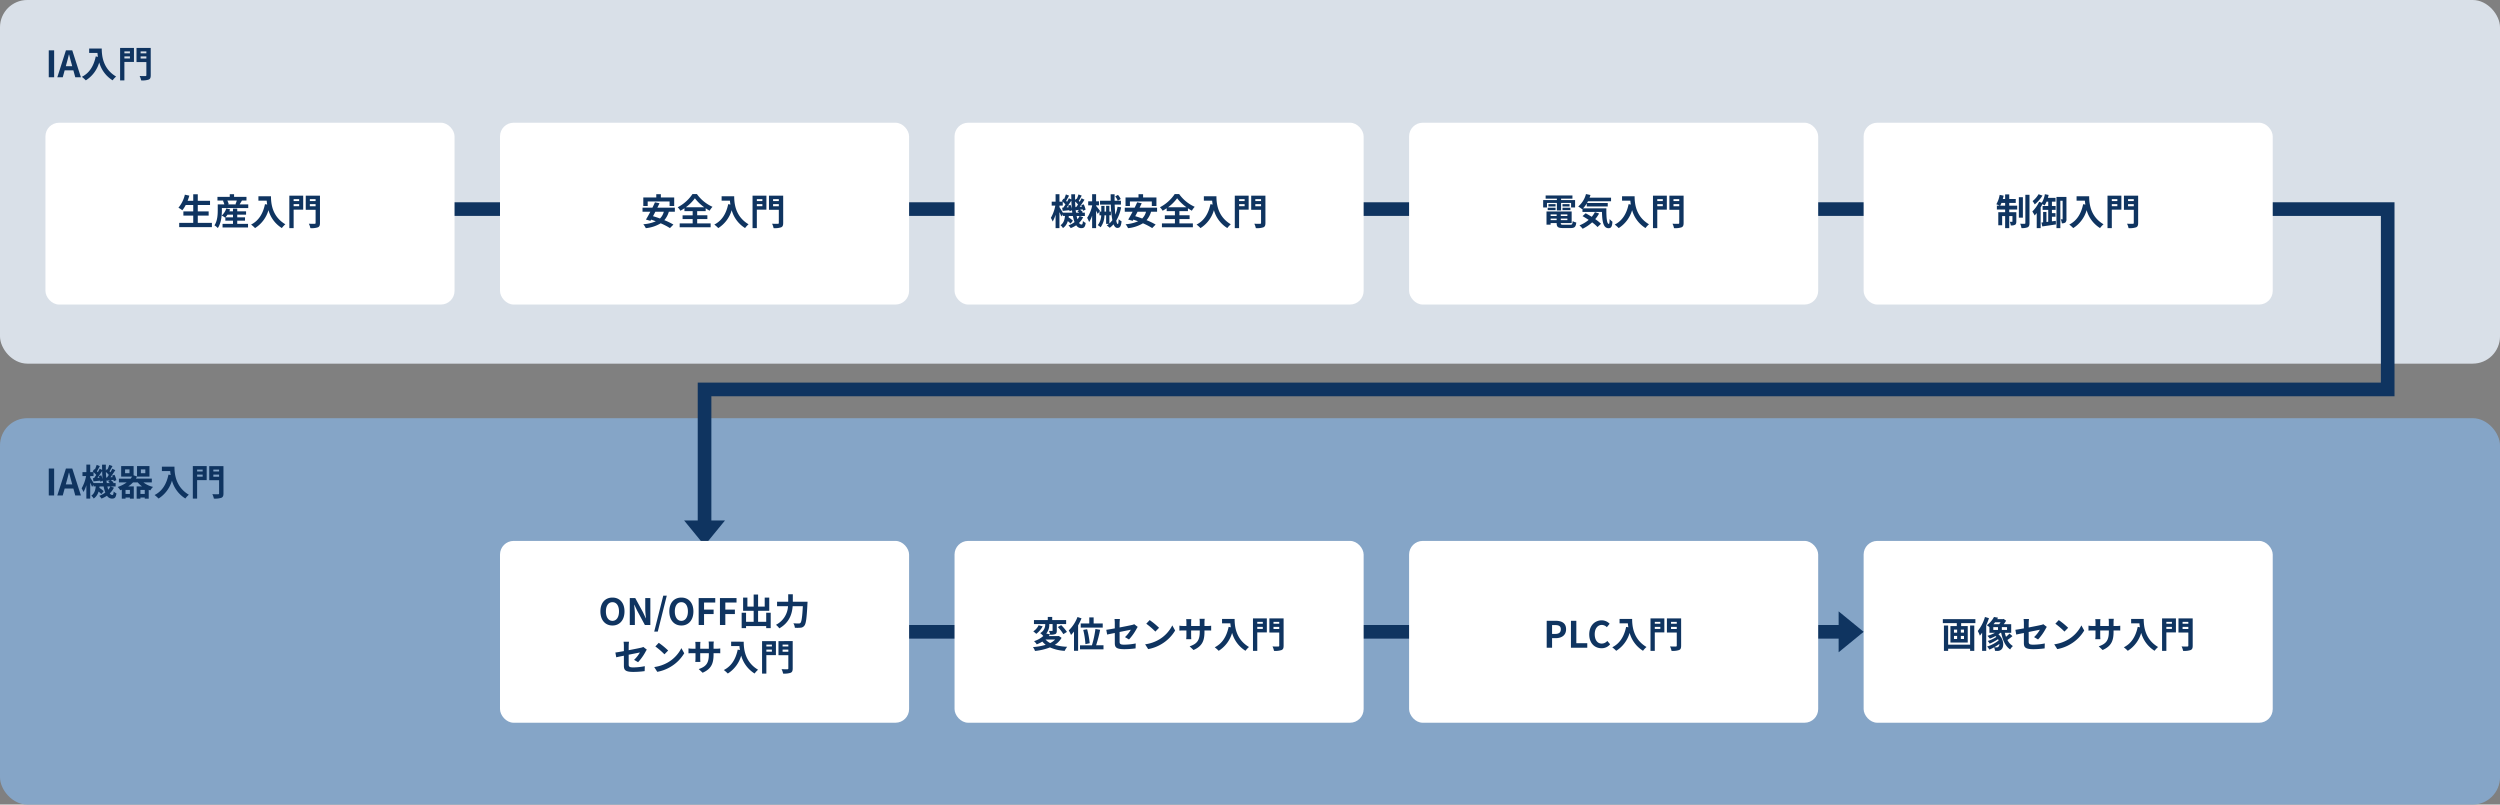 <svg xmlns="http://www.w3.org/2000/svg" width="1100" height="354" viewBox="0 0 1100 354">
  <rect x="0" y="0" width="1100" height="354" fill="#808080" stroke="none"/>
  <g id="case-img02" transform="translate(-410 -6090)">
    <rect id="長方形_1337" data-name="長方形 1337" width="1100" height="160" rx="12" transform="translate(410 6090)" fill="#d9e0e8"/>
    <rect id="長方形_1338" data-name="長方形 1338" width="1100" height="170" rx="12" transform="translate(410 6274)" fill="#85a5c7"/>
    <path id="パス_3737" data-name="パス 3737" d="M1.456,0H3.824V-11.856H1.456ZM9.312-6.176c.352-1.232.7-2.576,1.008-3.872h.08c.336,1.28.656,2.64,1.024,3.872l.352,1.3H8.96ZM5.216,0h2.4l.832-3.04h3.84L13.12,0H15.6L11.792-11.856H9.008ZM19.232-12.656v1.936H22.88c.048.544.112,1.12.224,1.728l-.976-.176c-.88,4.208-2.784,7.3-6.112,8.976A15.2,15.2,0,0,1,17.76,1.36a13.845,13.845,0,0,0,5.9-7.9,13.519,13.519,0,0,0,5.888,7.888A10.244,10.244,0,0,1,31.088-.32c-5.888-3.472-6.32-9.312-6.32-12.336Zm17.936,1.28v.832H34.736v-.832Zm-2.432,3.1v-.912h2.432v.912Zm4.208-4.64h-6.1v14.3h1.888V-6.752h4.208ZM41.872-8.24v-.944H44.4v.944ZM44.4-11.376v.832H41.872v-.832Zm1.92-1.536H40.064V-6.7H44.4v5.76c0,.3-.112.416-.448.416s-1.52.016-2.528-.048A6.9,6.9,0,0,1,42.1,1.376a8.705,8.705,0,0,0,3.3-.352c.7-.288.928-.848.928-1.936Z" transform="translate(430 6124)" fill="#0f3460"/>
    <path id="パス_3736" data-name="パス 3736" d="M1.456,0H3.824V-11.856H1.456ZM9.312-6.176c.352-1.232.7-2.576,1.008-3.872h.08c.336,1.28.656,2.64,1.024,3.872l.352,1.3H8.96ZM5.216,0h2.4l.832-3.04h3.84L13.12,0H15.6L11.792-11.856H9.008ZM28.544-3.968a6.612,6.612,0,0,1-.928,1.456c-.128-.432-.256-.928-.368-1.456ZM21.184-5.44c-.384-.672-1.152-1.9-1.488-2.4v-.688h1.456v-1.7A10.326,10.326,0,0,1,22.336-9.04c-.32.512-.656.992-.96,1.408l-.5.032.256,1.408c.9-.1,1.888-.224,2.928-.336.032.176.048.336.064.48l1.088-.432c.048.352.1.7.128,1.04Zm2.288-3.088a7.546,7.546,0,0,1,.256.72l-.864.064c.688-.9,1.44-2.016,2.08-3.008.032,1.28.112,2.512.224,3.68a9.537,9.537,0,0,0-.624-1.792Zm3.248.672c-.064-.8-.112-1.616-.128-2.48a10.818,10.818,0,0,1,1.28,1.3c-.272.416-.544.816-.8,1.152Zm.272,2.416c-.08-.48-.144-.976-.192-1.5l.1.448c.448-.048.912-.112,1.408-.16l-.72.624a8.933,8.933,0,0,1,.768.592ZM28.64-3.968h2.24V-5.44H29.664l.3-.272A6.254,6.254,0,0,0,28.752-6.72l1.184-.16a6.212,6.212,0,0,1,.128.624l1.136-.48A9.805,9.805,0,0,0,30.368-9.1L29.3-8.72c.1.208.192.432.272.656L28.608-8c.7-.944,1.472-2.112,2.112-3.12l-1.3-.64c-.224.464-.512,1.008-.816,1.536l-.416-.416c.4-.624.864-1.488,1.312-2.288l-1.424-.528a16.58,16.58,0,0,1-.784,2.048L27.04-11.6l-.464.672c-.016-.848-.016-1.712,0-2.608H24.9c0,.784.016,1.552.032,2.3l-1.072-.528c-.224.48-.5,1.008-.816,1.552-.112-.128-.256-.272-.4-.416.384-.64.848-1.52,1.3-2.288l-1.408-.544a21.28,21.28,0,0,1-.784,2.064l-.272-.208-.7,1.04c.112.1.24.192.352.3H19.7v-3.3H18v3.3H16.288v1.728h1.584A16.824,16.824,0,0,1,15.92-3.136a10.846,10.846,0,0,1,.8,1.616A13.691,13.691,0,0,0,18-4.528v5.9h1.7v-7.04c.32.7.64,1.44.8,1.92l.64-.944v.72h.992c-.16,1.616-.56,3.136-1.968,4.08A4.407,4.407,0,0,1,21.232,1.36,5.469,5.469,0,0,0,23.36-1.712,10.11,10.11,0,0,1,24.592-.624l1.024-1.264a12.752,12.752,0,0,0-1.9-1.472c.032-.192.064-.4.08-.608H25.6a14.724,14.724,0,0,0,.736,2.688A9.925,9.925,0,0,1,23.664.16a7.029,7.029,0,0,1,.992,1.216A11.551,11.551,0,0,0,27.072.112a2.639,2.639,0,0,0,2.192,1.28c1.248,0,1.7-.48,1.984-2.288a4.557,4.557,0,0,1-1.232-.864c-.08,1.264-.224,1.568-.624,1.568A1.345,1.345,0,0,1,28.32-.928a9.236,9.236,0,0,0,1.808-2.48ZM41.792-.656v-1.76h1.9v1.76Zm-4.64,0h-1.92v-1.76h1.92Zm-.176-9.136H35.04v-1.664h1.936Zm5.008-1.664h1.952v1.664H41.984ZM46.8-5.744V-7.408H39.792a8.285,8.285,0,0,0,.5-.912V-8.3H45.76v-4.64H40.288v4.592l-1.5-.512v-4.08H33.312V-8.3h4.8c-.192.3-.4.608-.624.9H32.32v1.664h3.424a13.993,13.993,0,0,1-3.968,2A6.934,6.934,0,0,1,32.9-2.288c.24-.08.464-.16.688-.256V1.424h1.648V.9h1.92v.512h1.712V-3.984H36.416a11.864,11.864,0,0,0,2.112-1.76h2.08A9.443,9.443,0,0,0,42.5-3.984H40.128V1.424h1.664V.9h1.9v.512H45.44V-2.464c.224.08.464.16.7.224a7.718,7.718,0,0,1,1.2-1.52A10.95,10.95,0,0,1,43.1-5.744Zm4.432-6.912v1.936H54.88c.048.544.112,1.12.224,1.728l-.976-.176c-.88,4.208-2.784,7.3-6.112,8.976A15.2,15.2,0,0,1,49.76,1.36a13.845,13.845,0,0,0,5.9-7.9,13.519,13.519,0,0,0,5.888,7.888A10.244,10.244,0,0,1,63.088-.32c-5.888-3.472-6.32-9.312-6.32-12.336Zm17.936,1.28v.832H66.736v-.832Zm-2.432,3.1v-.912h2.432v.912Zm4.208-4.64h-6.1v14.3h1.888V-6.752h4.208ZM73.872-8.24v-.944H76.4v.944ZM76.4-11.376v.832H73.872v-.832Zm1.92-1.536H72.064V-6.7H76.4v5.76c0,.3-.112.416-.448.416s-1.52.016-2.528-.048A6.9,6.9,0,0,1,74.1,1.376a8.705,8.705,0,0,0,3.3-.352c.7-.288.928-.848.928-1.936Z" transform="translate(430 6308)" fill="#0f3460"/>
    <path id="パス_3594" data-name="パス 3594" d="M4428.531,7008h55.648v79.345H3743.592v63.522" transform="translate(-3023.592 -826)" fill="none" stroke="#0f3460" stroke-width="6"/>
    <line id="線_197" data-name="線 197" x2="466" transform="translate(756.5 6368)" fill="none" stroke="#0f3460" stroke-width="6"/>
    <line id="線_196" data-name="線 196" x2="639" transform="translate(605.5 6182)" fill="none" stroke="#0f3460" stroke-width="6"/>
    <rect id="長方形_1340" data-name="長方形 1340" width="180" height="80" rx="6" transform="translate(630 6144)" fill="#fff"/>
    <rect id="長方形_1341" data-name="長方形 1341" width="180" height="80" rx="6" transform="translate(830 6144)" fill="#fff"/>
    <rect id="長方形_1342" data-name="長方形 1342" width="180" height="80" rx="6" transform="translate(1030 6144)" fill="#fff"/>
    <rect id="長方形_1351" data-name="長方形 1351" width="180" height="80" rx="6" transform="translate(1230 6144)" fill="#fff"/>
    <path id="パス_3741" data-name="パス 3741" d="M-27.016-10.368h9.632v2h2.032v-3.76h-5.872v-1.424H-23.24v1.424h-5.712v3.76h1.936Zm7.088,4.544a6.348,6.348,0,0,1-1.68,2.96c-1.056-.384-2.1-.736-3.072-1.008.336-.624.688-1.28,1.024-1.952Zm4.864,0V-7.616h-7.7c.336-.672.656-1.328.944-1.952l-2-.416c-.32.736-.7,1.552-1.12,2.368h-4.352v1.792h3.44c-.688,1.3-1.36,2.512-1.936,3.44l1.984.544.3-.528c.672.224,1.36.48,2.064.736a16.771,16.771,0,0,1-5.5,1.3,7.77,7.77,0,0,1,1.088,1.728,15.622,15.622,0,0,0,6.56-2.144A27.478,27.478,0,0,1-17.224,1.36L-15.7-.192a29.407,29.407,0,0,0-4-1.936,9.709,9.709,0,0,0,1.984-3.7Zm4.816-1.968a18.432,18.432,0,0,0,4-3.968A19.282,19.282,0,0,0-2.12-7.792ZM-5.24-2.608H-.76V-4.272H-5.24v-1.84H-1.5V-7.36A20.284,20.284,0,0,0,.232-6.288,9.271,9.271,0,0,1,1.5-8a16.91,16.91,0,0,1-6.848-5.6H-7.32a17.46,17.46,0,0,1-6.5,5.792,7.03,7.03,0,0,1,1.2,1.536,20.472,20.472,0,0,0,1.776-1.1v1.264h3.616v1.84h-4.432v1.664h4.432V-.7h-5.712V1.008H.68V-.7H-5.24ZM5.512-12.656v1.936H9.16c.048.544.112,1.12.224,1.728l-.976-.176C7.528-4.96,5.624-1.872,2.3-.192A15.2,15.2,0,0,1,4.04,1.36a13.845,13.845,0,0,0,5.9-7.9,13.519,13.519,0,0,0,5.888,7.888A10.244,10.244,0,0,1,17.368-.32c-5.888-3.472-6.32-9.312-6.32-12.336Zm17.936,1.28v.832H21.016v-.832Zm-2.432,3.1v-.912h2.432v.912Zm4.208-4.64h-6.1v14.3h1.888V-6.752h4.208ZM28.152-8.24v-.944H30.68v.944Zm2.528-3.136v.832H28.152v-.832Zm1.92-1.536H26.344V-6.7H30.68v5.76c0,.3-.112.416-.448.416s-1.52.016-2.528-.048a6.9,6.9,0,0,1,.672,1.952,8.705,8.705,0,0,0,3.3-.352c.7-.288.928-.848.928-1.936Z" transform="translate(722 6189)" fill="#0f3460"/>
    <path id="パス_3740" data-name="パス 3740" d="M-34.992-3.968a6.612,6.612,0,0,1-.928,1.456c-.128-.432-.256-.928-.368-1.456Zm-7.36-1.472c-.384-.672-1.152-1.9-1.488-2.4v-.688h1.456v-1.7A10.326,10.326,0,0,1-41.2-9.04c-.32.512-.656.992-.96,1.408l-.5.032.256,1.408c.9-.1,1.888-.224,2.928-.336.032.176.048.336.064.48l1.088-.432c.048.352.1.7.128,1.04Zm2.288-3.088a7.546,7.546,0,0,1,.256.72l-.864.064c.688-.9,1.44-2.016,2.08-3.008.032,1.28.112,2.512.224,3.68a9.537,9.537,0,0,0-.624-1.792Zm3.248.672c-.064-.8-.112-1.616-.128-2.48a10.818,10.818,0,0,1,1.28,1.3c-.272.416-.544.816-.8,1.152Zm.272,2.416c-.08-.48-.144-.976-.192-1.5l.1.448c.448-.048.912-.112,1.408-.16l-.72.624a8.933,8.933,0,0,1,.768.592ZM-34.9-3.968h2.24V-5.44h-1.216l.3-.272A6.253,6.253,0,0,0-34.784-6.72l1.184-.16a6.211,6.211,0,0,1,.128.624l1.136-.48A9.805,9.805,0,0,0-33.168-9.1l-1.072.384c.1.208.192.432.272.656l-.96.064c.7-.944,1.472-2.112,2.112-3.12l-1.3-.64c-.224.464-.512,1.008-.816,1.536l-.416-.416c.4-.624.864-1.488,1.312-2.288l-1.424-.528a16.581,16.581,0,0,1-.784,2.048L-36.5-11.6l-.464.672c-.016-.848-.016-1.712,0-2.608h-1.68c0,.784.016,1.552.032,2.3l-1.072-.528c-.224.48-.5,1.008-.816,1.552-.112-.128-.256-.272-.4-.416.384-.64.848-1.52,1.3-2.288l-1.408-.544a21.279,21.279,0,0,1-.784,2.064l-.272-.208-.7,1.04c.112.1.24.192.352.3H-43.84v-3.3h-1.7v3.3h-1.712v1.728h1.584a16.824,16.824,0,0,1-1.952,5.392,10.846,10.846,0,0,1,.8,1.616,13.691,13.691,0,0,0,1.28-3.008v5.9h1.7v-7.04c.32.7.64,1.44.8,1.92l.64-.944v.72h.992c-.16,1.616-.56,3.136-1.968,4.08A4.407,4.407,0,0,1-42.3,1.36a5.469,5.469,0,0,0,2.128-3.072A10.111,10.111,0,0,1-38.944-.624l1.024-1.264a12.752,12.752,0,0,0-1.9-1.472c.032-.192.064-.4.08-.608h1.808A14.724,14.724,0,0,0-37.2-1.28,9.925,9.925,0,0,1-39.872.16a7.029,7.029,0,0,1,.992,1.216A11.551,11.551,0,0,0-36.464.112a2.639,2.639,0,0,0,2.192,1.28c1.248,0,1.7-.48,1.984-2.288A4.557,4.557,0,0,1-33.52-1.76C-33.6-.5-33.744-.192-34.144-.192a1.345,1.345,0,0,1-1.072-.736,9.236,9.236,0,0,0,1.808-2.48Zm8.88-2.256a25.39,25.39,0,0,0-1.7-2.16V-8.64h1.264V-10.4h-1.264v-3.152h-1.744V-10.4h-1.728v1.76h1.728v.224a15.4,15.4,0,0,1-2.192,5.264,11.041,11.041,0,0,1,.88,1.872,13.241,13.241,0,0,0,1.312-2.848v5.52h1.744V-6.272c.288.512.56,1.056.72,1.392Zm6.7-6.368a8.761,8.761,0,0,1,1.136,1.9l1.312-.736A7.478,7.478,0,0,0-18.1-13.248Zm1.04,4.576a16.652,16.652,0,0,1-.976,3.472c-.128-1.28-.224-2.8-.288-4.432h2.768v-1.712h-2.8c-.016-.928,0-1.888.016-2.848h-1.76c0,.944.016,1.92.032,2.848h-4.7v1.712h4.752a43.231,43.231,0,0,0,.672,6.848A9.55,9.55,0,0,1-21.872-.672v-3.6h.672V-5.9h-.672V-8.448h-1.44V-5.9h-.7V-8.416H-25.44V-5.9h-.8v1.632h.768a7.237,7.237,0,0,1-1.5,4.336,5.59,5.59,0,0,1,1.232.944,8.913,8.913,0,0,0,1.7-5.28h.736v3.76h1.248a11.761,11.761,0,0,1-.976.7,9.942,9.942,0,0,1,1.3,1.04A9.687,9.687,0,0,0-20.048-.3c.416.992.96,1.584,1.664,1.584,1.184,0,1.632-.656,1.872-2.912a4.477,4.477,0,0,1-1.28-.96C-17.84-1.1-17.968-.416-18.16-.416c-.256,0-.5-.56-.688-1.5A17.879,17.879,0,0,0-16.7-7.792Zm5.44-2.352H-3.2v2h2.032v-3.76H-7.04v-1.424H-9.056v1.424h-5.712v3.76h1.936Zm7.088,4.544a6.348,6.348,0,0,1-1.68,2.96C-8.48-3.248-9.52-3.6-10.5-3.872c.336-.624.688-1.28,1.024-1.952Zm4.864,0V-7.616h-7.7c.336-.672.656-1.328.944-1.952l-2-.416c-.32.736-.7,1.552-1.12,2.368H-15.1v1.792h3.44c-.688,1.3-1.36,2.512-1.936,3.44l1.984.544.3-.528c.672.224,1.36.48,2.064.736a16.771,16.771,0,0,1-5.5,1.3,7.77,7.77,0,0,1,1.088,1.728A15.622,15.622,0,0,0-7.1-.752,27.478,27.478,0,0,1-3.04,1.36L-1.52-.192a29.407,29.407,0,0,0-4-1.936,9.709,9.709,0,0,0,1.984-3.7ZM3.936-7.792a18.432,18.432,0,0,0,4-3.968,19.282,19.282,0,0,0,4.128,3.968ZM8.944-2.608h4.48V-4.272H8.944v-1.84h3.744V-7.36a20.284,20.284,0,0,0,1.728,1.072A9.271,9.271,0,0,1,15.68-8a16.91,16.91,0,0,1-6.848-5.6H6.864a17.46,17.46,0,0,1-6.5,5.792,7.03,7.03,0,0,1,1.2,1.536,20.472,20.472,0,0,0,1.776-1.1v1.264H6.96v1.84H2.528v1.664H6.96V-.7H1.248V1.008H14.864V-.7H8.944ZM19.7-12.656v1.936h3.648c.048.544.112,1.12.224,1.728l-.976-.176c-.88,4.208-2.784,7.3-6.112,8.976A15.2,15.2,0,0,1,18.224,1.36a13.845,13.845,0,0,0,5.9-7.9,13.519,13.519,0,0,0,5.888,7.888A10.244,10.244,0,0,1,31.552-.32c-5.888-3.472-6.32-9.312-6.32-12.336Zm17.936,1.28v.832H35.2v-.832ZM35.2-8.272v-.912h2.432v.912Zm4.208-4.64h-6.1v14.3H35.2V-6.752h4.208ZM42.336-8.24v-.944h2.528v.944Zm2.528-3.136v.832H42.336v-.832Zm1.92-1.536H40.528V-6.7h4.336v5.76c0,.3-.112.416-.448.416s-1.52.016-2.528-.048a6.9,6.9,0,0,1,.672,1.952,8.705,8.705,0,0,0,3.3-.352c.7-.288.928-.848.928-1.936Z" transform="translate(920 6189)" fill="#0f3460"/>
    <path id="パス_3739" data-name="パス 3739" d="M-29.328-9.712h4.352v3.328h1.856V-9.712h4.4v1.984h1.76v-3.248h-6.16v-.608h4.992v-1.408H-29.92v1.408h4.944v.608h-6.032v3.248h1.68Zm6.816,3.168h3.488v-1.04h-3.488Zm0-2.624v1.024h3.12V-9.168Zm-3.04,0H-28.7v1.024h3.152Zm-3.456,2.624h3.456v-1.04h-3.456Zm1.28,4.416v-.688h2.656v.688Zm2.656-2.544v.7h-2.656v-.7Zm4.72.7h-2.9v-.7h2.9Zm-2.9,1.84v-.688h2.9v.688ZM-22.1-.112c-.976,0-1.152-.1-1.152-.688V-.848h4.784v-5.1H-29.536V-.144h1.808v-.7h2.656V-.8c0,1.68.608,2.144,2.8,2.144h3.36c1.744,0,2.256-.528,2.48-2.448a4.866,4.866,0,0,1-1.584-.608c-.112,1.36-.256,1.6-1.056,1.6ZM-8.24-5.664A10.468,10.468,0,0,1-9.648-3.6c-.912-.576-1.84-1.12-2.672-1.552L-13.68-3.9c.848.48,1.776,1.04,2.688,1.648A14.161,14.161,0,0,1-15.04.16a11.125,11.125,0,0,1,1.408,1.488A17.91,17.91,0,0,0-9.456-1.168,17.175,17.175,0,0,1-7.088.9l1.52-1.44A19.557,19.557,0,0,0-8.1-2.592,13.751,13.751,0,0,0-6.4-5.056Zm-5.2-1.68a12.729,12.729,0,0,0,1.616-2.144v1.344h9.232V-9.68h-9.12c.144-.24.288-.5.416-.752h10.16v-1.584h-9.456c.144-.384.272-.784.4-1.184l-1.984-.416a10.515,10.515,0,0,1-3.408,5.472,15.677,15.677,0,0,1,1.728,1.2l.144-.128v1.328h8.576c.1,4.1.56,7.152,2.9,7.152C-1.008,1.408-.672.56-.528-1.44A7.706,7.706,0,0,1-1.76-2.624C-1.792-1.328-1.856-.5-2.1-.48c-.928,0-1.136-3.024-1.1-6.864ZM3.7-12.656v1.936H7.344c.048.544.112,1.12.224,1.728l-.976-.176C5.712-4.96,3.808-1.872.48-.192A15.2,15.2,0,0,1,2.224,1.36a13.845,13.845,0,0,0,5.9-7.9,13.519,13.519,0,0,0,5.888,7.888A10.244,10.244,0,0,1,15.552-.32c-5.888-3.472-6.32-9.312-6.32-12.336Zm17.936,1.28v.832H19.2v-.832ZM19.2-8.272v-.912h2.432v.912Zm4.208-4.64h-6.1v14.3H19.2V-6.752h4.208ZM26.336-8.24v-.944h2.528v.944Zm2.528-3.136v.832H26.336v-.832Zm1.92-1.536H24.528V-6.7h4.336v5.76c0,.3-.112.416-.448.416s-1.52.016-2.528-.048a6.9,6.9,0,0,1,.672,1.952,8.705,8.705,0,0,0,3.3-.352c.7-.288.928-.848.928-1.936Z" transform="translate(1120 6189)" fill="#0f3460"/>
    <path id="パス_3738" data-name="パス 3738" d="M-29.9-8.512c.176-.352.368-.752.544-1.2h1.616v1.2Zm3.968-1.2h2.864V-11.44h-2.864v-2.016h-1.808v2.016h-1.024A14.909,14.909,0,0,0-28.4-12.9l-1.744-.368A12.493,12.493,0,0,1-31.616-9.12a14.791,14.791,0,0,1,1.44.608h-1.2V-6.8h3.632v1.168h-3.008V.112h1.7V-3.936h1.312V1.376h1.808V-3.936h1.408V-1.6c0,.16-.048.192-.192.192a7.219,7.219,0,0,1-.992-.016A5.985,5.985,0,0,1-25.248.192,3.487,3.487,0,0,0-23.392-.1c.464-.272.576-.72.576-1.456v-4.08h-3.12V-6.8h3.5V-8.512h-3.5Zm6-2.528h-1.776v9.008h1.776Zm1.088-1.04V-.88c0,.272-.1.336-.352.352-.272,0-1.1,0-1.92-.032a8.356,8.356,0,0,1,.56,1.92A6.559,6.559,0,0,0-17.808.992c.576-.32.784-.832.784-1.856V-13.28Zm5.824-.272a11.185,11.185,0,0,1-2.64,3.04,9.43,9.43,0,0,1,.944,1.456,16.551,16.551,0,0,0,3.408-3.872ZM-7.152-1.616V-3.632h1.568v-1.6H-7.152V-6.656H-5.52V-8.368H-7.152v-1.9h1.584v-1.68h-3.36c.128-.416.224-.848.32-1.28l-1.648-.32A10.9,10.9,0,0,1-11.6-9.792l-1.168-.416a14.959,14.959,0,0,1-3.008,4.272,11.264,11.264,0,0,1,1.008,1.728c.3-.32.624-.672.928-1.056V1.392h1.728V-7.76c.288-.464.544-.944.784-1.424.352.208.736.448.944.592a9.653,9.653,0,0,0,.864-1.68h.736v1.9h-2.464v1.712h2.464v5.232l-.784.1V-5.76h-1.456v4.592l-.752.08.384,1.712c1.68-.24,3.92-.544,6-.88L-5.44-1.84ZM-.768-12.352H-5.152V1.392h1.7v-12.08h1.008v8.016c0,.144-.032.192-.144.192H-3.28a5.607,5.607,0,0,1,.5,1.728,2.418,2.418,0,0,0,1.52-.336,1.872,1.872,0,0,0,.5-1.536Zm4.464-.3v1.936H7.344c.048.544.112,1.12.224,1.728l-.976-.176C5.712-4.96,3.808-1.872.48-.192A15.2,15.2,0,0,1,2.224,1.36a13.845,13.845,0,0,0,5.9-7.9,13.519,13.519,0,0,0,5.888,7.888A10.244,10.244,0,0,1,15.552-.32c-5.888-3.472-6.32-9.312-6.32-12.336Zm17.936,1.28v.832H19.2v-.832ZM19.2-8.272v-.912h2.432v.912Zm4.208-4.64h-6.1v14.3H19.2V-6.752h4.208ZM26.336-8.24v-.944h2.528v.944Zm2.528-3.136v.832H26.336v-.832Zm1.92-1.536H24.528V-6.7h4.336v5.76c0,.3-.112.416-.448.416s-1.52.016-2.528-.048a6.9,6.9,0,0,1,.672,1.952,8.705,8.705,0,0,0,3.3-.352c.7-.288.928-.848.928-1.936Z" transform="translate(1320 6189)" fill="#0f3460"/>
    <path id="多角形_71" data-name="多角形 71" d="M9,0l9,11H0Z" transform="translate(729 6330) rotate(180)" fill="#0f3460"/>
    <rect id="長方形_1354" data-name="長方形 1354" width="180" height="80" rx="6" transform="translate(630 6328)" fill="#fff"/>
    <rect id="長方形_1355" data-name="長方形 1355" width="180" height="80" rx="6" transform="translate(830 6328)" fill="#fff"/>
    <rect id="長方形_1356" data-name="長方形 1356" width="180" height="80" rx="6" transform="translate(1030 6328)" fill="#fff"/>
    <rect id="長方形_1357" data-name="長方形 1357" width="180" height="80" rx="6" transform="translate(1230 6328)" fill="#fff"/>
    <path id="多角形_72" data-name="多角形 72" d="M9,0l9,11H0Z" transform="translate(1230 6359) rotate(90)" fill="#0f3460"/>
    <path id="パス_3735" data-name="パス 3735" d="M-40.52.224c3.136,0,5.3-2.352,5.3-6.192s-2.16-6.1-5.3-6.1-5.3,2.24-5.3,6.1C-45.816-2.128-43.656.224-40.52.224Zm0-2.048c-1.76,0-2.88-1.616-2.88-4.144,0-2.544,1.12-4.064,2.88-4.064s2.88,1.52,2.88,4.064C-37.64-3.44-38.76-1.824-40.52-1.824ZM-32.9,0h2.24V-4.752c0-1.36-.176-2.848-.288-4.128h.08l1.2,2.544L-26.248,0h2.4V-11.856h-2.24V-7.12c0,1.344.192,2.912.3,4.144h-.08l-1.184-2.56-3.44-6.32H-32.9Zm10.752,2.912h1.568L-16.616-12.9h-1.552ZM-10.2.224c3.136,0,5.3-2.352,5.3-6.192s-2.16-6.1-5.3-6.1-5.3,2.24-5.3,6.1C-15.5-2.128-13.336.224-10.2.224Zm0-2.048c-1.76,0-2.88-1.616-2.88-4.144,0-2.544,1.12-4.064,2.88-4.064s2.88,1.52,2.88,4.064C-7.32-3.44-8.44-1.824-10.2-1.824ZM-2.584,0H-.216V-4.8H3.992V-6.784H-.216V-9.872H4.712v-1.984h-7.3Zm9.36,0H9.144V-4.8h4.208V-6.784H9.144V-9.872h4.928v-1.984h-7.3ZM27.128-5.392v3.984H23.56V-6.24h4.912v-5.808h-2V-8.1H23.56v-5.3H21.608v5.3H18.856v-3.952H16.968V-6.24h4.64v4.832H18.264V-5.392H16.328V1.392h1.936V.464h8.864v.912h1.984V-5.392ZM38.84-10.224v-3.3H36.808v3.3h-4.9v1.952h4.816A9.756,9.756,0,0,1,31.416-.08,7.589,7.589,0,0,1,32.9,1.472c4.5-2.544,5.616-6.432,5.872-9.744h4.48C43-3.52,42.68-1.424,42.2-.928a.945.945,0,0,1-.752.256c-.416,0-1.36,0-2.368-.08a4.42,4.42,0,0,1,.656,1.968,16.273,16.273,0,0,0,2.56-.032,2.156,2.156,0,0,0,1.632-.9c.7-.832,1.024-3.232,1.344-9.6.032-.256.048-.912.048-.912Zm-74.328,28.1c0,1.888.528,2.768,4.176,2.768a37.61,37.61,0,0,0,4.96-.352l.064-2.176a26.139,26.139,0,0,1-5.04.544c-1.76,0-2.048-.352-2.048-1.344v-4.24c2.272-.464,4.432-.88,4.928-.992a13.624,13.624,0,0,1-2.56,3.248l1.76,1.04a22.931,22.931,0,0,0,3.312-4.656c.144-.288.384-.656.528-.88l-1.536-1.184a4.511,4.511,0,0,1-1.136.368c-.72.176-2.96.624-5.3,1.072V9.2a16.817,16.817,0,0,1,.144-1.84h-2.384a13.838,13.838,0,0,1,.128,1.84v2.288c-1.584.288-2.992.528-3.744.624l.384,2.1c.672-.16,1.936-.416,3.36-.7ZM-20.144,7.84l-1.5,1.6a33.268,33.268,0,0,1,4,3.456l1.632-1.664A32.315,32.315,0,0,0-20.144,7.84Zm-2,10.656,1.344,2.112a17.327,17.327,0,0,0,5.936-2.256,17.014,17.014,0,0,0,5.92-5.92l-1.248-2.256A15.066,15.066,0,0,1-16.016,16.4,16.491,16.491,0,0,1-22.144,18.5ZM3.968,12.928V12.4H5.152c.848,0,1.408.016,1.76.048V10.32a9.481,9.481,0,0,1-1.76.112H3.968V8.752A10.08,10.08,0,0,1,4.08,7.264H1.792a10.559,10.559,0,0,1,.1,1.488v1.68H-1.9V8.848a9.779,9.779,0,0,1,.1-1.44H-4.08c.048.48.1.976.1,1.44v1.584h-1.36a10.393,10.393,0,0,1-1.728-.144v2.176c.352-.032.928-.064,1.728-.064h1.36v2.176a12.94,12.94,0,0,1-.1,1.68h2.24c-.016-.32-.064-.976-.064-1.68V12.4H1.888v.608c0,3.936-1.36,5.312-4.448,6.384l1.712,1.616C3.008,19.312,3.968,16.9,3.968,12.928ZM11.7,7.344V9.28h3.648c.048.544.112,1.12.224,1.728l-.976-.176c-.88,4.208-2.784,7.3-6.112,8.976a15.2,15.2,0,0,1,1.744,1.552,13.845,13.845,0,0,0,5.9-7.9,13.519,13.519,0,0,0,5.888,7.888,10.244,10.244,0,0,1,1.536-1.664c-5.888-3.472-6.32-9.312-6.32-12.336Zm17.936,1.28v.832H27.2V8.624Zm-2.432,3.1v-.912h2.432v.912Zm4.208-4.64h-6.1v14.3H27.2V13.248h4.208Zm2.928,4.672v-.944h2.528v.944Zm2.528-3.136v.832H34.336V8.624Zm1.92-1.536H32.528V13.3h4.336v5.76c0,.3-.112.416-.448.416s-1.52.016-2.528-.048a6.9,6.9,0,0,1,.672,1.952,8.705,8.705,0,0,0,3.3-.352c.7-.288.928-.848.928-1.936Z" transform="translate(720 6365)" fill="#0f3460"/>
    <path id="パス_3734" data-name="パス 3734" d="M-45.744-3.616A7.9,7.9,0,0,1-47.92-2.048a6.825,6.825,0,0,1-2.048-1.568Zm1.6-1.568-.336.064h-4.08c.208-.256.4-.512.592-.768l-1.68-.336a6.126,6.126,0,0,0,1.328-4.192h1.456v2.832c0,.16-.048.208-.24.208-.176,0-.8,0-1.36-.016a6.294,6.294,0,0,1,.528,1.664A5.673,5.673,0,0,0-45.68-6c.544-.272.672-.736.672-1.536v-2.88H-40.9V-12.16h-6.128v-1.376h-1.952v1.376h-6.08v1.744h4.96A4.267,4.267,0,0,1-52.32-6.432a6.9,6.9,0,0,1,1.36,1.28A11.158,11.158,0,0,1-55.04-2.88a5.1,5.1,0,0,1,1.2,1.408A15.376,15.376,0,0,0-51.376-2.7,9.627,9.627,0,0,0-49.888-1.28,25.131,25.131,0,0,1-55.5-.288a6.266,6.266,0,0,1,.9,1.712A24.562,24.562,0,0,0-48.016-.144a18.475,18.475,0,0,0,6.48,1.52,8.321,8.321,0,0,1,1.1-1.792A22.775,22.775,0,0,1-45.9-1.248a8.82,8.82,0,0,0,2.992-3.1Zm-8.864-4.7A6.716,6.716,0,0,1-55.36-7.2a11.441,11.441,0,0,1,1.312,1.1,9.934,9.934,0,0,0,2.816-3.312Zm8.448.784a17.137,17.137,0,0,1,2.432,3.12l1.584-.976a18.78,18.78,0,0,0-2.544-2.992Zm10.08-1.568v1.808h9.68v-1.808h-4v-2.672h-1.92v2.672Zm3.952,8.688a37.983,37.983,0,0,0-1.136-6.16l-1.712.3a34.747,34.747,0,0,1,.96,6.256ZM-35.9-13.52A16.46,16.46,0,0,1-39.76-7.6a12.877,12.877,0,0,1,1.008,1.984,15.5,15.5,0,0,0,1.312-1.5V1.344h1.808V-9.84a26.094,26.094,0,0,0,1.5-3.088Zm8.192,12.448A62.021,62.021,0,0,0-25.936-7.9l-2.08-.336a42.353,42.353,0,0,1-1.536,7.168H-34.8V.72h10.336V-1.072Zm8.224-1.056c0,1.888.528,2.768,4.176,2.768a37.61,37.61,0,0,0,4.96-.352l.064-2.176a26.139,26.139,0,0,1-5.04.544c-1.76,0-2.048-.352-2.048-1.344v-4.24c2.272-.464,4.432-.88,4.928-.992a13.624,13.624,0,0,1-2.56,3.248l1.76,1.04A22.931,22.931,0,0,0-9.936-8.288c.144-.288.384-.656.528-.88l-1.536-1.184a4.511,4.511,0,0,1-1.136.368c-.72.176-2.96.624-5.3,1.072V-10.8a16.817,16.817,0,0,1,.144-1.84h-2.384a13.838,13.838,0,0,1,.128,1.84v2.288c-1.584.288-2.992.528-3.744.624l.384,2.1c.672-.16,1.936-.416,3.36-.7ZM-4.144-12.16l-1.5,1.6a33.268,33.268,0,0,1,4,3.456L-.016-8.768A32.315,32.315,0,0,0-4.144-12.16Zm-2,10.656L-4.8.608A17.327,17.327,0,0,0,1.136-1.648a17.014,17.014,0,0,0,5.92-5.92L5.808-9.824A15.066,15.066,0,0,1-.016-3.6,16.491,16.491,0,0,1-6.144-1.5ZM19.968-7.072V-7.6h1.184c.848,0,1.408.016,1.76.048V-9.68a9.481,9.481,0,0,1-1.76.112H19.968v-1.68a10.08,10.08,0,0,1,.112-1.488H17.792a10.559,10.559,0,0,1,.1,1.488v1.68H14.1v-1.584a9.779,9.779,0,0,1,.1-1.44H11.92c.048.48.1.976.1,1.44v1.584h-1.36a10.393,10.393,0,0,1-1.728-.144v2.176c.352-.032.928-.064,1.728-.064h1.36v2.176a12.94,12.94,0,0,1-.1,1.68h2.24c-.016-.32-.064-.976-.064-1.68V-7.6h3.792v.608c0,3.936-1.36,5.312-4.448,6.384l1.712,1.616C19.008-.688,19.968-3.1,19.968-7.072ZM27.7-12.656v1.936h3.648c.048.544.112,1.12.224,1.728l-.976-.176c-.88,4.208-2.784,7.3-6.112,8.976A15.2,15.2,0,0,1,26.224,1.36a13.845,13.845,0,0,0,5.9-7.9,13.519,13.519,0,0,0,5.888,7.888A10.244,10.244,0,0,1,39.552-.32c-5.888-3.472-6.32-9.312-6.32-12.336Zm17.936,1.28v.832H43.2v-.832ZM43.2-8.272v-.912h2.432v.912Zm4.208-4.64h-6.1v14.3H43.2V-6.752h4.208ZM50.336-8.24v-.944h2.528v.944Zm2.528-3.136v.832H50.336v-.832Zm1.92-1.536H48.528V-6.7h4.336v5.76c0,.3-.112.416-.448.416s-1.52.016-2.528-.048a6.9,6.9,0,0,1,.672,1.952,8.705,8.705,0,0,0,3.3-.352c.7-.288.928-.848.928-1.936Z" transform="translate(920 6375)" fill="#0f3460"/>
    <path id="パス_3733" data-name="パス 3733" d="M-29.456,0h2.368V-4.208H-25.5c2.544,0,4.576-1.216,4.576-3.92,0-2.8-2.016-3.728-4.64-3.728h-3.888Zm2.368-6.08V-9.968h1.344c1.632,0,2.5.464,2.5,1.84,0,1.36-.784,2.048-2.416,2.048Zm8.3,6.08H-11.6V-1.984h-4.816v-9.872h-2.368ZM-5.312.224A4.792,4.792,0,0,0-1.536-1.52L-2.784-2.992A3.266,3.266,0,0,1-5.232-1.824C-7.1-1.824-8.32-3.376-8.32-5.952c0-2.544,1.344-4.08,3.136-4.08a3.119,3.119,0,0,1,2.192.992l1.232-1.5a4.83,4.83,0,0,0-3.472-1.52c-2.992,0-5.5,2.288-5.5,6.192C-10.736-1.92-8.3.224-5.312.224Zm7.92-12.88v1.936H6.256c.048.544.112,1.12.224,1.728L5.5-9.168C4.624-4.96,2.72-1.872-.608-.192A15.2,15.2,0,0,1,1.136,1.36a13.845,13.845,0,0,0,5.9-7.9,13.519,13.519,0,0,0,5.888,7.888A10.244,10.244,0,0,1,14.464-.32c-5.888-3.472-6.32-9.312-6.32-12.336Zm17.936,1.28v.832H18.112v-.832Zm-2.432,3.1v-.912h2.432v.912Zm4.208-4.64h-6.1v14.3h1.888V-6.752H22.32ZM25.248-8.24v-.944h2.528v.944Zm2.528-3.136v.832H25.248v-.832Zm1.92-1.536H23.44V-6.7h4.336v5.76c0,.3-.112.416-.448.416s-1.52.016-2.528-.048a6.9,6.9,0,0,1,.672,1.952,8.705,8.705,0,0,0,3.3-.352c.7-.288.928-.848.928-1.936Z" transform="translate(1120 6375)" fill="#0f3460"/>
    <path id="パス_3732" data-name="パス 3732" d="M-43.152-1.344h-9.664V-9.76h-1.856V1.392h1.856V.448h9.664v.928h1.84V-9.76h-1.84Zm-2.688-5.3h-1.392V-7.984h1.392Zm0,2.8h-1.392V-5.2h1.392ZM-50.256-5.2h1.392v1.36h-1.392Zm0-2.784h1.392V-6.64h-1.392Zm-4.9-4.608v1.776h6.144v1.28h-2.8v7.248h7.616V-9.536H-47.1v-1.28h6.272v-1.776Zm18.544-.944A17.828,17.828,0,0,1-39.776-7.36a13.236,13.236,0,0,1,.912,2.048,12.764,12.764,0,0,0,.992-1.312v8h1.808V-9.9a31.1,31.1,0,0,0,1.216-3.1Zm3.664,4.48h2.064V-7.84h-2.064Zm3.2-2.144a7.274,7.274,0,0,1-.624.848h-2.48c.24-.272.464-.56.688-.848ZM-26.9-7.84h-2.288V-9.056H-26.9Zm-3.76,7.36a.908.908,0,0,1-.784.32,9.471,9.471,0,0,1-1.072-.064,22.369,22.369,0,0,0,2.24-1.44A1.731,1.731,0,0,1-30.656-.48Zm4.848-5.76A17.476,17.476,0,0,1-27.36-4.8a14.972,14.972,0,0,1-.512-1.76h2.8v-3.792h-3.28A17.574,17.574,0,0,0-27.3-11.888l-1.12-.8-.336.112h-2.464c.128-.208.256-.432.368-.64l-1.792-.32a10.218,10.218,0,0,1-3.184,3.648,5.531,5.531,0,0,1,1.168.848v2.48h2.432a15.965,15.965,0,0,1-3.3,1.328A12.344,12.344,0,0,1-34.464-4a16.194,16.194,0,0,0,2.48-1.136,4.345,4.345,0,0,1,.384.384,14.746,14.746,0,0,1-3.808,1.776,6.051,6.051,0,0,1,.864,1.184,20.113,20.113,0,0,0,3.68-1.984c.1.192.192.368.272.56a15.852,15.852,0,0,1-5.088,2.7A6.557,6.557,0,0,1-34.672.832,18.717,18.717,0,0,0-32.608-.176a4.132,4.132,0,0,1,.4,1.536c.4.032.8.048,1.12.048a2.328,2.328,0,0,0,1.7-.656C-28.176-.3-28.128-3.712-30.7-5.9a9.965,9.965,0,0,0,.9-.656h.32c.672,3.232,1.824,5.872,3.952,7.312A6.046,6.046,0,0,1-24.32-.736a6.545,6.545,0,0,1-2.416-2.672,20.373,20.373,0,0,0,2.208-1.7Zm6.32,4.112c0,1.888.528,2.768,4.176,2.768a37.61,37.61,0,0,0,4.96-.352l.064-2.176a26.139,26.139,0,0,1-5.04.544c-1.76,0-2.048-.352-2.048-1.344v-4.24c2.272-.464,4.432-.88,4.928-.992a13.624,13.624,0,0,1-2.56,3.248l1.76,1.04A22.931,22.931,0,0,0-9.936-8.288c.144-.288.384-.656.528-.88l-1.536-1.184a4.511,4.511,0,0,1-1.136.368c-.72.176-2.96.624-5.3,1.072V-10.8a16.817,16.817,0,0,1,.144-1.84h-2.384a13.838,13.838,0,0,1,.128,1.84v2.288c-1.584.288-2.992.528-3.744.624l.384,2.1c.672-.16,1.936-.416,3.36-.7ZM-4.144-12.16l-1.5,1.6a33.268,33.268,0,0,1,4,3.456L-.016-8.768A32.315,32.315,0,0,0-4.144-12.16Zm-2,10.656L-4.8.608A17.327,17.327,0,0,0,1.136-1.648a17.014,17.014,0,0,0,5.92-5.92L5.808-9.824A15.066,15.066,0,0,1-.016-3.6,16.491,16.491,0,0,1-6.144-1.5ZM19.968-7.072V-7.6h1.184c.848,0,1.408.016,1.76.048V-9.68a9.481,9.481,0,0,1-1.76.112H19.968v-1.68a10.08,10.08,0,0,1,.112-1.488H17.792a10.559,10.559,0,0,1,.1,1.488v1.68H14.1v-1.584a9.779,9.779,0,0,1,.1-1.44H11.92c.048.48.1.976.1,1.44v1.584h-1.36a10.393,10.393,0,0,1-1.728-.144v2.176c.352-.032.928-.064,1.728-.064h1.36v2.176a12.94,12.94,0,0,1-.1,1.68h2.24c-.016-.32-.064-.976-.064-1.68V-7.6h3.792v.608c0,3.936-1.36,5.312-4.448,6.384l1.712,1.616C19.008-.688,19.968-3.1,19.968-7.072ZM27.7-12.656v1.936h3.648c.048.544.112,1.12.224,1.728l-.976-.176c-.88,4.208-2.784,7.3-6.112,8.976A15.2,15.2,0,0,1,26.224,1.36a13.845,13.845,0,0,0,5.9-7.9,13.519,13.519,0,0,0,5.888,7.888A10.244,10.244,0,0,1,39.552-.32c-5.888-3.472-6.32-9.312-6.32-12.336Zm17.936,1.28v.832H43.2v-.832ZM43.2-8.272v-.912h2.432v.912Zm4.208-4.64h-6.1v14.3H43.2V-6.752h4.208ZM50.336-8.24v-.944h2.528v.944Zm2.528-3.136v.832H50.336v-.832Zm1.92-1.536H48.528V-6.7h4.336v5.76c0,.3-.112.416-.448.416s-1.52.016-2.528-.048a6.9,6.9,0,0,1,.672,1.952,8.705,8.705,0,0,0,3.3-.352c.7-.288.928-.848.928-1.936Z" transform="translate(1320 6375)" fill="#0f3460"/>
    <rect id="長方形_1339" data-name="長方形 1339" width="180" height="80" rx="6" transform="translate(430 6144)" fill="#fff"/>
    <path id="パス_3731" data-name="パス 3731" d="M-22.976-.928V-4.144h4.784v-1.84h-4.784V-8.8h5.392v-1.856h-5.392v-2.88h-2v2.88H-27.44c.272-.736.528-1.488.752-2.256l-1.968-.432a13.766,13.766,0,0,1-2.832,5.728A15.13,15.13,0,0,1-29.776-6.48,13.187,13.187,0,0,0-28.288-8.8h3.312v2.816h-4.336v1.84h4.336V-.928h-6.176V.944h14.384V-.928Zm12.16-2.432A9.406,9.406,0,0,0-9.9-4.56h2.416v1.2Zm5.2,1.456h3.424V-3.36H-5.616v-1.2h3.888V-6.016H-5.616V-7.2H-7.488v1.184H-9.1c.128-.288.256-.576.352-.864l-1.68-.384a7.53,7.53,0,0,1-2.016,3.12,8.368,8.368,0,0,1,1.5.912l.1-.1V-1.9h3.36V-.5H-12.08V1.072H-.864V-.5H-5.616Zm-.192-8.864a13.617,13.617,0,0,1-.576,1.616l.288.08h-3.76l.48-.128a7.153,7.153,0,0,0-.592-1.568Zm1.248,1.7c.3-.48.656-1.088,1.024-1.7h1.984v-1.616H-7.008v-1.168h-1.9v1.168H-14.32v1.616h2.768l-.352.1a8.181,8.181,0,0,1,.608,1.6h-2.9V-6.5c0,1.9-.128,4.688-1.44,6.64a7.55,7.55,0,0,1,1.472,1.2c1.5-2.192,1.792-5.584,1.792-7.824v-.96h11.6V-9.072ZM3.7-12.656v1.936H7.344c.048.544.112,1.12.224,1.728l-.976-.176C5.712-4.96,3.808-1.872.48-.192A15.2,15.2,0,0,1,2.224,1.36a13.845,13.845,0,0,0,5.9-7.9,13.519,13.519,0,0,0,5.888,7.888A10.244,10.244,0,0,1,15.552-.32c-5.888-3.472-6.32-9.312-6.32-12.336Zm17.936,1.28v.832H19.2v-.832ZM19.2-8.272v-.912h2.432v.912Zm4.208-4.64h-6.1v14.3H19.2V-6.752h4.208ZM26.336-8.24v-.944h2.528v.944Zm2.528-3.136v.832H26.336v-.832Zm1.92-1.536H24.528V-6.7h4.336v5.76c0,.3-.112.416-.448.416s-1.52.016-2.528-.048a6.9,6.9,0,0,1,.672,1.952,8.705,8.705,0,0,0,3.3-.352c.7-.288.928-.848.928-1.936Z" transform="translate(520 6189)" fill="#0f3460"/>
  </g>
</svg>
